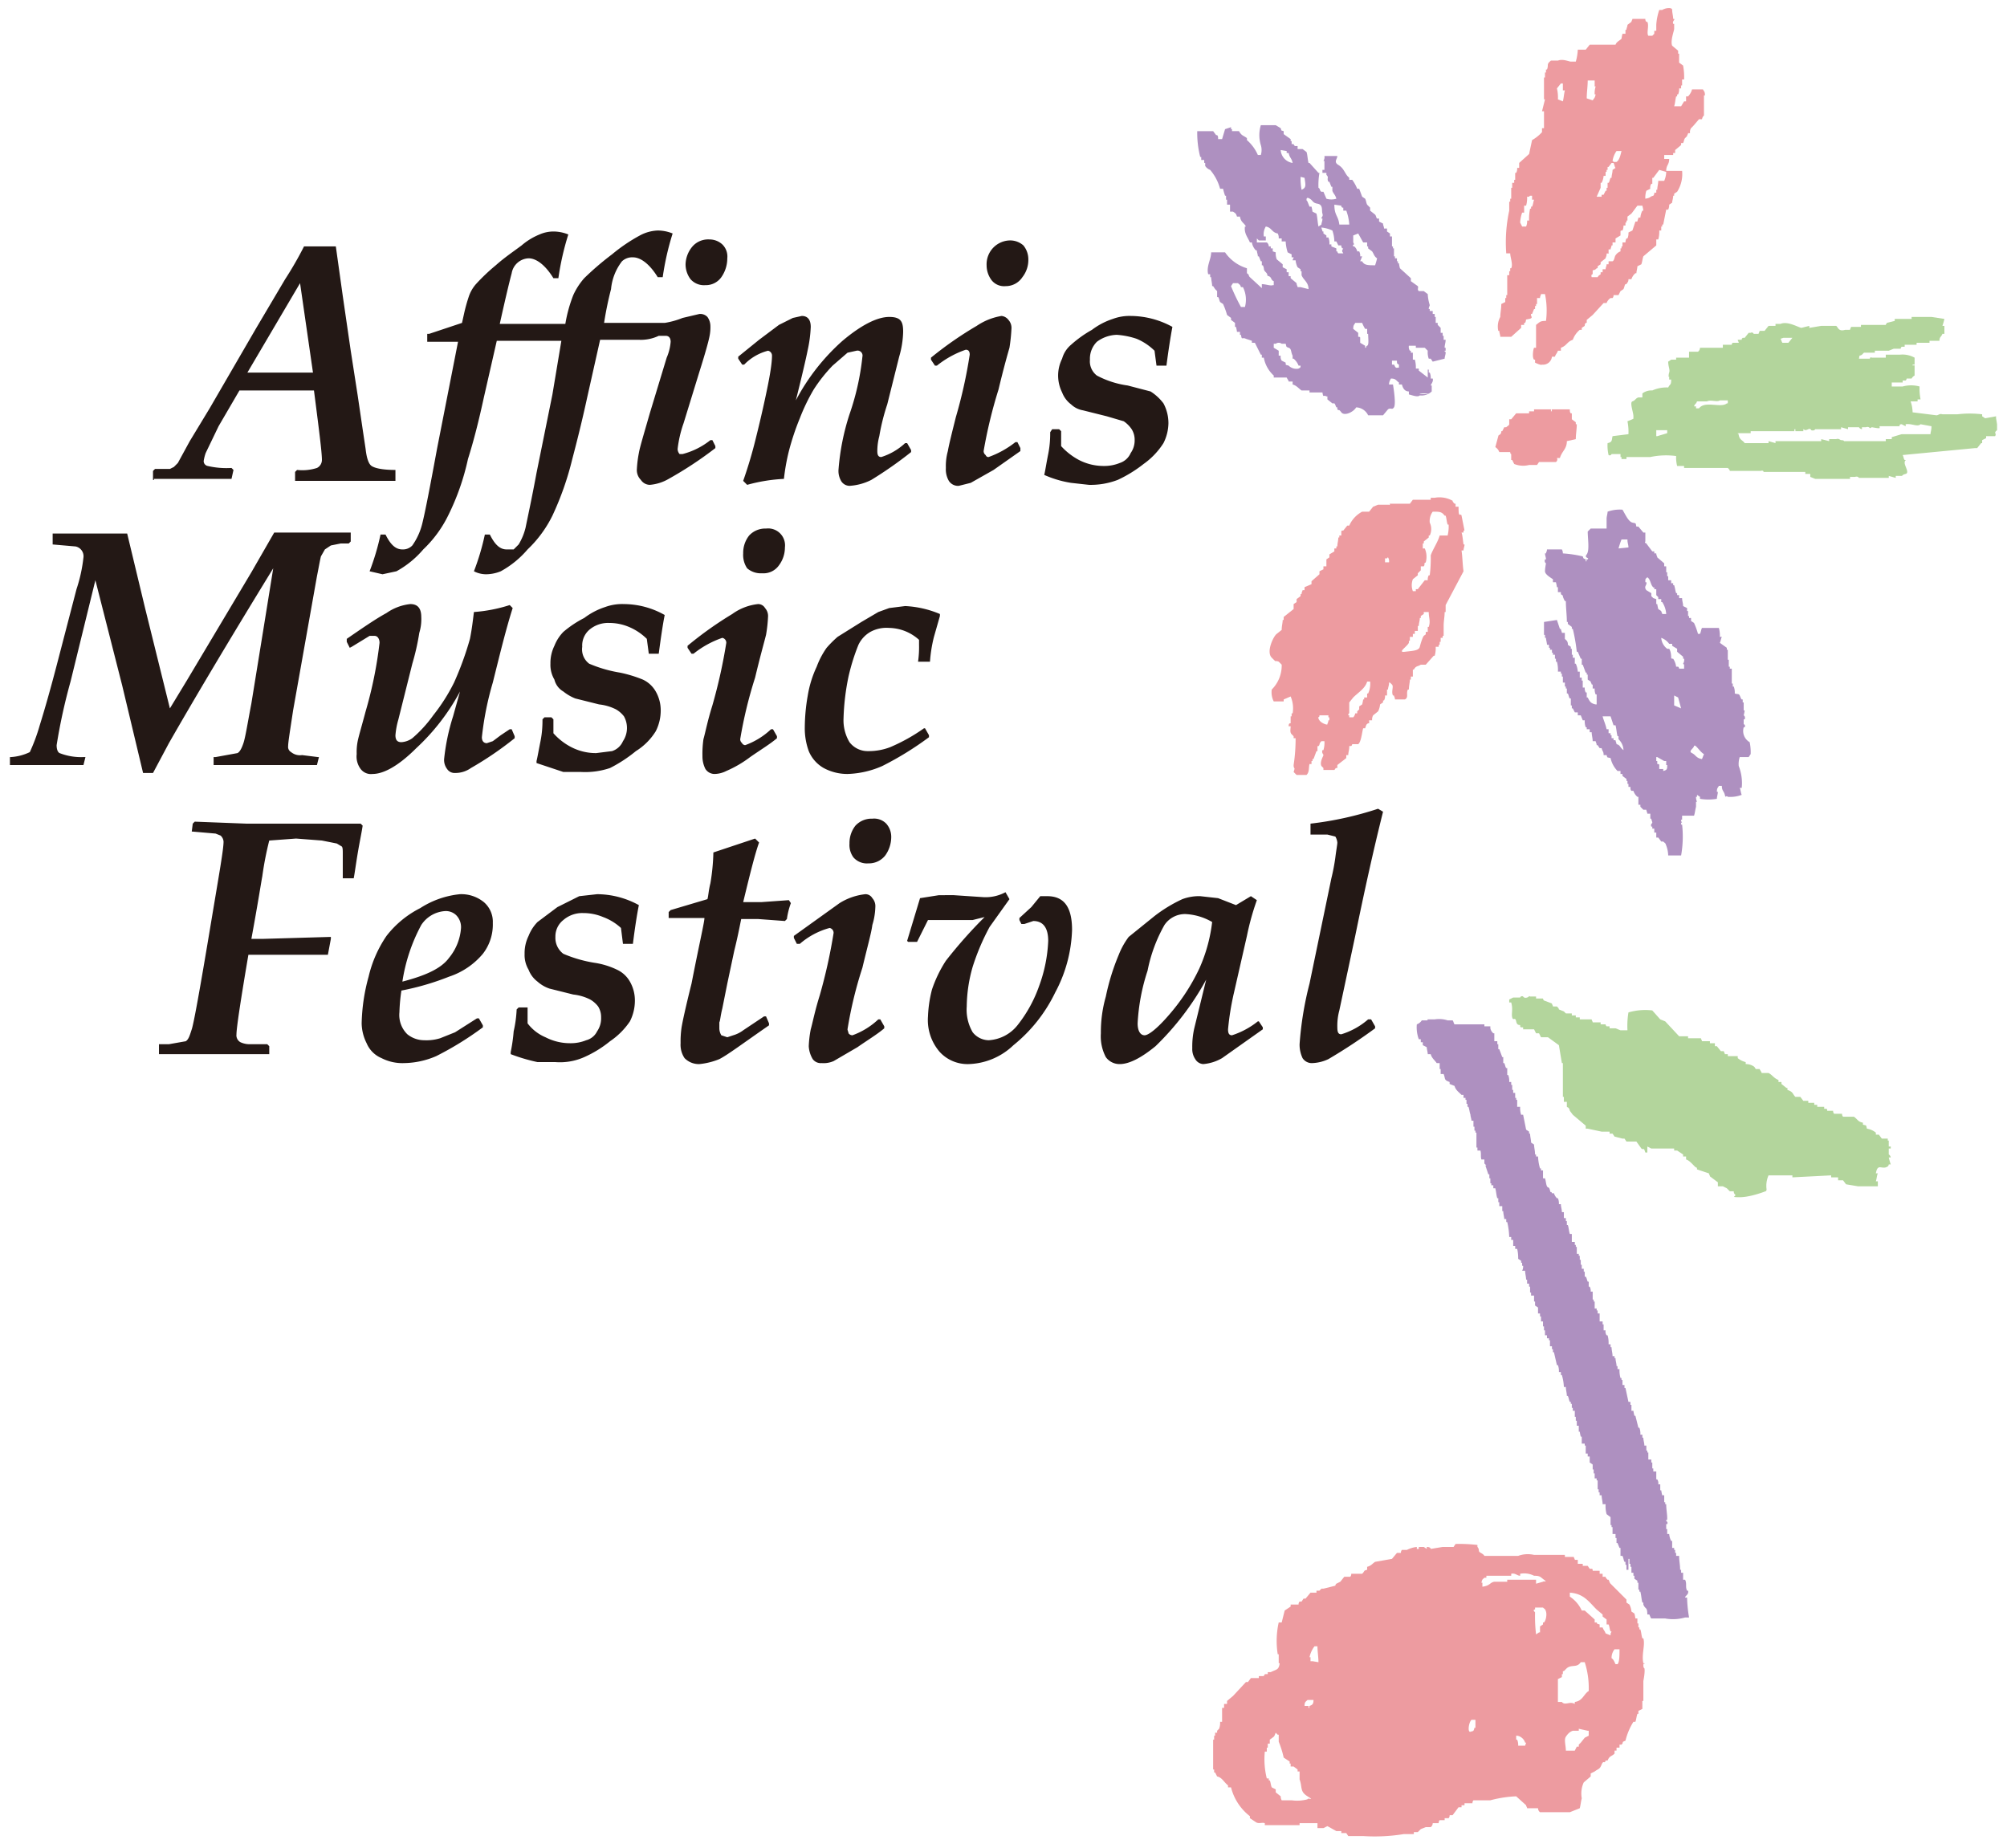 <svg xmlns="http://www.w3.org/2000/svg" width="202" height="186" viewBox="0 0 202 186"><path d="M27.6 53.6h7.7v.9l-.2.2h-.8l-1 .2-.6.4-.4.7c-.1.4-.2 1-.4 2l-2.4 13.5c-.3 2-.5 3.2-.5 3.6a.6.6 0 0 0 .3.6 1.4 1.4 0 0 0 1.1.3l1.6.2h.1l-.2.8H21.5v-.8h.2l2.2-.4c.2-.1.4-.4.6-1s.4-1.9.8-4l1.2-7.4 1-6.2c-4.6 7.5-8.1 13.4-10.5 17.6l-1.6 3h-1L12.3 69 9.6 58.4 7.1 68.6A57.1 57.1 0 0 0 5.7 75c0 .4.1.7.3.8a5.9 5.9 0 0 0 2.4.4h.2l-.2.8H1v-.8h.1a5.1 5.1 0 0 0 1.9-.5A18.3 18.3 0 0 0 4 73c.5-1.6 1.1-3.7 1.8-6.4l1.9-7.3a15.3 15.3 0 0 0 .7-3.2 1 1 0 0 0-.8-1.1l-2.3-.2v-1.1h7.5l1.8 7.5 2.5 10.1 1.7-2.8 6.5-10.9zm7.6 11.6l-.3-.6v-.3c1.6-1.1 2.9-2 4-2.6a5.1 5.1 0 0 1 2.4-.9c.8 0 1.1.5 1.1 1.3a4.7 4.7 0 0 1-.2 1.6 23.6 23.6 0 0 1-.7 3.1l-1.4 5.6a8 8 0 0 0-.3 1.6c0 .5.2.7.6.7a2.1 2.1 0 0 0 1.1-.4 12.7 12.7 0 0 0 2.1-2.3 18.5 18.5 0 0 0 2.1-3.3 31.6 31.6 0 0 0 1.6-4.4c.2-1 .3-1.9.4-2.7a15.3 15.3 0 0 0 3.6-.7l.3.3c-.7 2.2-1.3 4.7-2 7.5a31.1 31.1 0 0 0-1.1 5.5c0 .4.2.6.5.6l.6-.2.8-.6.9-.6h.2l.3.7v.2a33.8 33.8 0 0 1-4.4 3 2.7 2.7 0 0 1-1.6.5.9.9 0 0 1-.8-.4 1.5 1.5 0 0 1-.3-1 21.3 21.3 0 0 1 .9-4.3l.7-2.5a21.8 21.8 0 0 1-4.4 5.7c-1.8 1.8-3.3 2.6-4.4 2.6a1.3 1.3 0 0 1-1.2-.5 2.1 2.1 0 0 1-.4-1.5 5.7 5.7 0 0 1 .1-1.3c.1-.5.4-1.5.8-3a41.5 41.5 0 0 0 1.4-6.9c0-.4-.2-.7-.5-.7h-.5l-1.8 1.1zm19.6 7h.7l.2.2v1.4a6.2 6.2 0 0 0 1.8 1.4 5.4 5.4 0 0 0 2.5.6l1.6-.2a1.8 1.8 0 0 0 1.1-1 2.4 2.4 0 0 0 .1-2.5 2.7 2.7 0 0 0-.8-.7 4.9 4.9 0 0 0-1.7-.5l-2.4-.6a4.7 4.7 0 0 1-1.2-.7 1.9 1.9 0 0 1-.9-1.2 2.9 2.9 0 0 1-.4-1.6 3.9 3.9 0 0 1 .4-1.8 4.2 4.2 0 0 1 .9-1.4 10.8 10.8 0 0 1 2.1-1.4 7.1 7.1 0 0 1 2.1-1.1 5 5 0 0 1 1.9-.3 8.4 8.4 0 0 1 4.1 1.1c-.2 1-.4 2.4-.6 3.9h-1l-.2-1.5a5.7 5.7 0 0 0-1.8-1.2 5.1 5.1 0 0 0-2-.4 2.9 2.9 0 0 0-2 .7 2.1 2.1 0 0 0-.7 1.7 1.8 1.8 0 0 0 .7 1.7 13.3 13.3 0 0 0 3.1.9 13 13 0 0 1 2.3.7 2.9 2.9 0 0 1 1.3 1.2 3.8 3.8 0 0 1 .5 1.9 4.6 4.6 0 0 1-.5 2.1 6.2 6.2 0 0 1-2 2 14.2 14.2 0 0 1-2.6 1.7 7.8 7.8 0 0 1-2.9.4h-1.8l-2.7-.9v-.2c.1-.4.2-1 .4-2s.2-1.8.2-2.2zm14.8-6.4l-.4-.6V65a36.8 36.8 0 0 1 4.5-3.2 5.4 5.4 0 0 1 2.6-1 .8.8 0 0 1 .7.4 1.2 1.2 0 0 1 .3.9 14.1 14.1 0 0 1-.2 1.8c-.2.8-.6 2.2-1.1 4.3a44 44 0 0 0-1.5 6.2.5.5 0 0 0 .2.4c0 .1.2.2.3.2a7.5 7.5 0 0 0 2.6-1.6h.2l.4.7v.2c-.7.6-1.7 1.2-2.7 1.9a11.4 11.4 0 0 1-2.4 1.4 2.7 2.7 0 0 1-1.2.3 1.1 1.1 0 0 1-.9-.5 2.8 2.8 0 0 1-.3-1.3 10.3 10.3 0 0 1 .1-1.7c.2-.7.4-1.8.9-3.4a53 53 0 0 0 1.4-6.3.5.5 0 0 0-.4-.5 9.6 9.6 0 0 0-2.9 1.6zm5.2-10.1a2.8 2.8 0 0 1 .6-1.8 2.2 2.2 0 0 1 1.7-.7 1.7 1.7 0 0 1 1.9 1.9 3 3 0 0 1-.6 1.8 1.9 1.9 0 0 1-1.7.8 2.1 2.1 0 0 1-1.5-.5 2.4 2.4 0 0 1-.4-1.5zm18.3 17.6l.4.7v.2a31.9 31.9 0 0 1-4.7 2.9 9.3 9.3 0 0 1-3.5.8 5 5 0 0 1-2.4-.6 3.5 3.5 0 0 1-1.5-1.7 6.7 6.7 0 0 1-.4-2.4 19.1 19.1 0 0 1 .3-3.2 11 11 0 0 1 .9-2.9 8.2 8.2 0 0 1 1-1.9 11.4 11.4 0 0 1 1.1-1.1l2.4-1.5 1.7-1 1.1-.4 1.6-.2a10.2 10.2 0 0 1 3.5.8v.2l-.6 2.1a14.1 14.1 0 0 0-.4 2.5h-1.2a10.3 10.3 0 0 0 .1-1.7v-.5a4.6 4.6 0 0 0-3-1.2 3.4 3.4 0 0 0-1.9.4 3 3 0 0 0-1.2 1.3 20.8 20.8 0 0 0-1 3.2 23.7 23.7 0 0 0-.5 4.2 4.3 4.3 0 0 0 .6 2.4 2.3 2.3 0 0 0 1.9.9 6 6 0 0 0 2.2-.4 18.2 18.2 0 0 0 3.4-1.9zm-73.7 9.6l.2-.2 5.2.2h11.5l.2.2c-.1.7-.3 1.6-.5 2.8s-.3 2-.4 2.5h-1.1v-2.5c0-.3 0-.6-.1-.7l-.5-.3-1.5-.3-2.6-.2-2.7.2a32.2 32.2 0 0 0-.7 3.6c-.1.5-.4 2.5-1.1 6.3h1.1l6.9-.2v.2l-.3 1.6h-8c-.8 4.7-1.2 7.4-1.2 8a.8.8 0 0 0 .4.8 2.2 2.2 0 0 0 1 .2h1.7l.2.2v.8H16v-1h1l1.7-.3c.3-.2.4-.6.6-1.2s.8-3.9 1.8-9.9 1.4-8.2 1.4-9a.9.9 0 0 0-.3-.6l-.5-.2-2.3-.2h-.1zm28.8 19.6l.4.7v.2a31.9 31.9 0 0 1-4.7 2.9 8.4 8.4 0 0 1-3.2.7 4.6 4.6 0 0 1-2.3-.5 2.8 2.8 0 0 1-1.5-1.5 4.6 4.6 0 0 1-.5-2 19 19 0 0 1 .7-4.7 12.2 12.2 0 0 1 1.8-4.1 10 10 0 0 1 3.4-2.8 9 9 0 0 1 4-1.4 3.6 3.6 0 0 1 2.4.8 2.6 2.6 0 0 1 .9 2.1 4.8 4.8 0 0 1-1 3.1 7.5 7.5 0 0 1-3.4 2.3 26.4 26.4 0 0 1-4.8 1.4 18 18 0 0 0-.2 2.2 2.7 2.7 0 0 0 .8 2.2 2.7 2.7 0 0 0 1.7.6 4.7 4.7 0 0 0 1.6-.2l1.5-.6 2.2-1.4zm-7.7-3.7c2.3-.6 3.9-1.3 4.7-2.4a5.3 5.3 0 0 0 1.2-3 1.7 1.7 0 0 0-.5-1.3 1.5 1.5 0 0 0-1.1-.4 3.1 3.1 0 0 0-2.4 1.4 17.5 17.5 0 0 0-1.9 5.7zm11.7 2.6h.9v1.6a4.4 4.4 0 0 0 1.8 1.4 5.4 5.4 0 0 0 2.5.6 4.1 4.1 0 0 0 1.6-.3 1.7 1.7 0 0 0 1.1-.9 2.3 2.3 0 0 0 .4-1.4 2 2 0 0 0-.3-1.1 2.7 2.7 0 0 0-.8-.7 4.9 4.9 0 0 0-1.7-.5l-2.4-.6a3.5 3.5 0 0 1-1.2-.7 2.7 2.7 0 0 1-.9-1.2 2.9 2.9 0 0 1-.4-1.6 3.9 3.9 0 0 1 .4-1.8 4.2 4.2 0 0 1 .9-1.4l2-1.5 2.2-1.1 1.8-.2a8.8 8.8 0 0 1 4.2 1.1q-.3 1.5-.6 3.9h-1l-.2-1.6a5.4 5.4 0 0 0-1.8-1.1 5.1 5.1 0 0 0-2-.4 2.9 2.9 0 0 0-2 .7 2.1 2.1 0 0 0-.8 1.7 2 2 0 0 0 .8 1.7 13.3 13.3 0 0 0 3.1.9 7.9 7.9 0 0 1 2.3.7 2.9 2.9 0 0 1 1.3 1.2 3.8 3.8 0 0 1 .5 1.9 4.6 4.6 0 0 1-.5 2.1 7.4 7.4 0 0 1-2 2 11.4 11.4 0 0 1-2.6 1.6 6 6 0 0 1-2.9.5h-1.8a17.8 17.8 0 0 1-2.7-.8v-.2a16.9 16.9 0 0 0 .3-2.1 12.2 12.2 0 0 0 .3-2.2zm18.7-9h-3.6v-.6l.2-.2 3.7-1.1c.1-.3.1-.8.3-1.6a21.1 21.1 0 0 0 .3-3.1l3-1 1.2-.4.4.4c-.4 1.1-.9 3.1-1.6 6h1.8l2.8-.2.2.3a7.5 7.5 0 0 0-.4 1.6l-.2.2-2.7-.2h-1.7c-.2 1-.4 2-.7 3.2l-.7 3.3-.5 2.5c-.2.8-.2 1.2-.3 1.4v.6a1.4 1.4 0 0 0 .2.7l.6.2.6-.2a3.1 3.1 0 0 0 1-.5l2.1-1.4h.2l.3.7v.2c-2.6 1.8-4.2 3-5 3.4a7.1 7.1 0 0 1-2 .5 2 2 0 0 1-1.5-.6 2.4 2.4 0 0 1-.4-1.5 9.7 9.7 0 0 1 .1-1.6c.1-.6.4-2 1-4.4.8-4.1 1.3-6.2 1.3-6.6zm9.3 2.6l-.3-.6v-.2l4.6-3.3a6.1 6.1 0 0 1 2.6-.9.8.8 0 0 1 .7.4 1.2 1.2 0 0 1 .3.9 6.7 6.7 0 0 1-.3 1.8c-.1.8-.5 2.2-1 4.3a40.8 40.8 0 0 0-1.5 6.2c0 .1.1.3.1.4a.5.5 0 0 0 .4.2 7.5 7.5 0 0 0 2.6-1.6h.2l.4.7v.2c-.7.6-1.7 1.2-2.7 1.9l-2.4 1.4a2.5 2.5 0 0 1-1.2.2 1 1 0 0 1-.9-.4 2.8 2.8 0 0 1-.4-1.3 11.1 11.1 0 0 1 .2-1.7c.2-.7.4-1.8.9-3.4a53 53 0 0 0 1.4-6.3.5.5 0 0 0-.4-.5 7.6 7.6 0 0 0-3 1.6zm5.3-10.1a2.8 2.8 0 0 1 .6-1.8 2.2 2.2 0 0 1 1.7-.7 1.7 1.7 0 0 1 1.4.5 2 2 0 0 1 .5 1.4 3.2 3.2 0 0 1-.6 1.8 2.1 2.1 0 0 1-1.7.8 1.8 1.8 0 0 1-1.5-.6 2.1 2.1 0 0 1-.4-1.4zm5.8 9.8l1.3-4.3 1.9-.3H96l3 .2a4.2 4.2 0 0 0 2.2-.5l.4.7-2 2.8a22.8 22.8 0 0 0-1.7 4 14.9 14.9 0 0 0-.6 4 4.5 4.5 0 0 0 .6 2.6 2.1 2.1 0 0 0 1.6.8 4 4 0 0 0 2.9-1.5 13.6 13.6 0 0 0 2.2-4 14.8 14.8 0 0 0 .9-4.5c0-1.3-.5-2-1.5-2l-.9.3h-.3l-.2-.4v-.2l1.2-1.1.9-1.1h.7c1.7 0 2.5 1.1 2.5 3.4a14.2 14.2 0 0 1-1.7 6.3 15.4 15.4 0 0 1-4.2 5.3 6.8 6.8 0 0 1-4.5 1.9 3.8 3.8 0 0 1-2.9-1.2 4.9 4.9 0 0 1-1.2-3.6 12.6 12.6 0 0 1 .4-2.7 12.8 12.8 0 0 1 1.4-2.9 47.2 47.2 0 0 1 3.9-4.4l-1.2.3h-4.5l-1.1 2.2h-.9zm35.4 8.1l.4.6v.2l-4.1 2.9a4.5 4.5 0 0 1-1.9.6 1 1 0 0 1-.8-.5 1.8 1.8 0 0 1-.3-1.1 8.3 8.3 0 0 1 .2-2l1.2-4.9a27.9 27.9 0 0 1-5.1 6.7q-2.2 1.8-3.6 1.8a1.7 1.7 0 0 1-1.4-.7 4.5 4.5 0 0 1-.5-2.4 13 13 0 0 1 .5-3.7 22.5 22.5 0 0 1 1.3-4.2 7.7 7.7 0 0 1 1-1.8l2.6-2.1a14.5 14.5 0 0 1 2.8-1.7 4.8 4.8 0 0 1 1.8-.3l1.8.2 1.8.7 1.5-.9.6.4a26.1 26.1 0 0 0-1 3.6l-1.3 5.7a27.4 27.4 0 0 0-.6 3.7c0 .4.1.6.4.6a8.2 8.2 0 0 0 2.6-1.4zm-4.7-10a5.9 5.9 0 0 0-2.7-.8 2.5 2.5 0 0 0-2.1 1.1 15.3 15.3 0 0 0-1.7 4.6 20.2 20.2 0 0 0-1 5.3c0 .8.3 1.2.7 1.2s1.3-.7 2.5-2.1a20.2 20.2 0 0 0 3-4.6 15.9 15.9 0 0 0 1.3-4.7zm16 9.8l.4.7v.2a54.1 54.1 0 0 1-4.7 3.1 4.1 4.1 0 0 1-1.6.4 1.1 1.1 0 0 1-1-.5 3.2 3.2 0 0 1-.3-1.4 33.8 33.8 0 0 1 1-6.1l2.2-10.6a20 20 0 0 0 .4-2.1c.1-.8.2-1.3.2-1.5a1.4 1.4 0 0 0-.2-.6l-.8-.2h-1.7v-1.1a34 34 0 0 0 6.8-1.5l.5.3c-1 4-1.9 8.1-2.8 12.5l-1.6 7.5a5.9 5.9 0 0 0-.2 1.7c0 .5.1.7.4.7a7.4 7.4 0 0 0 2.7-1.5zM15.5 48.3h-.1v-.9l.2-.2h1.5l.4-.2.4-.4 1.2-2.2 2-3.3 4.7-8.1 2.9-4.9a35.3 35.3 0 0 0 1.9-3.3h3.2l.7 5 .8 5.5.7 4.5.5 3.4.3 2c.1.9.3 1.5.6 1.7s1 .4 2.4.4v1.1H29.7v-.9l.2-.2a4.8 4.8 0 0 0 2-.2.9.9 0 0 0 .5-.8c0-.8-.3-3.1-.8-7h-7.5L22 42.9l-1.3 2.7a4.5 4.5 0 0 0-.2.8.5.5 0 0 0 .4.5 8.4 8.4 0 0 0 2.4.2l.2.2-.2.9h-7.8zm9.4-10.8h6.6l-1.3-9zm31.6-3.2H50L48.7 40c-.5 2.3-1 4.3-1.6 6.2a24.4 24.4 0 0 1-2 5.7 12 12 0 0 1-2.5 3.4 9.6 9.6 0 0 1-2.7 2.2l-1.4.3-1.3-.3a24.5 24.5 0 0 0 1.1-3.7h.5c.5 1 1 1.5 1.7 1.5a1.3 1.3 0 0 0 1-.4 6.5 6.5 0 0 0 1-2.2c.3-1.2.8-3.8 1.5-7.6l2.1-10.7H43v-.8h.2l1.5-.5 1.8-.6.2-.9a17.1 17.1 0 0 1 .5-1.8 3.7 3.7 0 0 1 .7-1.2 19.5 19.5 0 0 1 2-1.9c.9-.8 1.8-1.4 2.6-2a6.5 6.5 0 0 1 1.8-1.1 3.5 3.5 0 0 1 1.4-.3 4 4 0 0 1 1.5.3 27.3 27.3 0 0 0-1 4.4h-.5c-.8-1.3-1.7-2-2.5-2a1.8 1.8 0 0 0-1.7 1.5q-.4 1.5-1.2 5.1h6.6a14.3 14.3 0 0 1 .8-2.9 6.9 6.9 0 0 1 1.1-1.7 29.1 29.1 0 0 1 2.8-2.4 16.9 16.9 0 0 1 2.8-1.9 4.1 4.1 0 0 1 1.8-.5 4 4 0 0 1 1.5.3 27.3 27.3 0 0 0-1 4.4h-.5c-.8-1.3-1.7-2-2.5-2a1.5 1.5 0 0 0-1.1.4 5.4 5.4 0 0 0-1.1 2.8 34.3 34.3 0 0 0-.7 3.4h6.1a8.3 8.3 0 0 0 1.8-.5l1.7-.4a1 1 0 0 1 .8.3 1.6 1.6 0 0 1 .3.9 4.5 4.5 0 0 1-.1 1.1c-.1.5-.4 1.6-1 3.5l-1.6 5.2a11.8 11.8 0 0 0-.6 2.6.8.8 0 0 0 .2.5h.3a7.5 7.5 0 0 0 2.8-1.4h.2l.3.6v.2a38 38 0 0 1-4.7 3.1 4.5 4.5 0 0 1-1.9.6 1.1 1.1 0 0 1-.9-.5 1.4 1.4 0 0 1-.4-1.1 11.5 11.5 0 0 1 .2-1.6c.1-.6.5-1.9 1.1-4l1.7-5.6a5 5 0 0 0 .4-1.6c0-.4-.2-.6-.5-.6h-.7a4.2 4.2 0 0 1-2 .4h-3.9L59.1 40c-.5 2.3-1 4.3-1.5 6.2a30.1 30.1 0 0 1-2 5.7 12 12 0 0 1-2.5 3.4 9.6 9.6 0 0 1-2.7 2.2 4 4 0 0 1-1.5.3 2.7 2.7 0 0 1-1.2-.3 24.5 24.5 0 0 0 1.1-3.7h.5c.5 1 1 1.5 1.7 1.5h.7l.5-.5a6 6 0 0 0 .7-1.7c.2-1 .6-2.8 1.1-5.5l1.6-7.9zM69 26.6a2.9 2.9 0 0 1 .7-1.8 2.1 2.1 0 0 1 1.7-.7 1.9 1.9 0 0 1 1.3.5 1.7 1.7 0 0 1 .5 1.4 3.3 3.3 0 0 1-.6 1.9 1.9 1.9 0 0 1-1.6.8 1.8 1.8 0 0 1-1.5-.6 2.5 2.5 0 0 1-.5-1.5zm6.2 22.2l-.4-.4a45.5 45.5 0 0 0 1.3-4.4c.5-2 .9-3.8 1.2-5.3s.4-2.4.4-2.9a.5.5 0 0 0-.4-.5 5.1 5.1 0 0 0-2.4 1.4h-.2l-.4-.6v-.2l2.1-1.7 2-1.5 1.4-.7.9-.2c.6 0 .9.4.9 1.1a13.1 13.1 0 0 1-.3 2.3q-.3 1.5-1.2 5.1a21.2 21.2 0 0 1 4.7-6c1.9-1.6 3.5-2.4 4.7-2.4s1.4.5 1.4 1.5a9.6 9.6 0 0 1-.4 2.5l-1.2 4.8a21.1 21.1 0 0 0-.8 3.2 5.8 5.8 0 0 0-.2 1.5c0 .4.1.6.4.6a6.3 6.3 0 0 0 2.4-1.4h.2l.4.7v.2a40 40 0 0 1-4 2.8 5.6 5.6 0 0 1-2.2.6 1 1 0 0 1-.9-.6 2 2 0 0 1-.2-1.1 23.7 23.7 0 0 1 1.1-5.5 25.9 25.9 0 0 0 1.3-5.8.5.5 0 0 0-.6-.6l-.9.2-1.5 1.3a15.5 15.5 0 0 0-1.9 2.4 19.5 19.5 0 0 0-1.4 2.9 25.5 25.5 0 0 0-1.1 3.3 21.1 21.1 0 0 0-.5 2.8 16.8 16.8 0 0 0-3.7.6zm18.9-12l-.4-.6V36a36.3 36.3 0 0 1 4.6-3.2 6.3 6.3 0 0 1 2.5-1 1 1 0 0 1 .7.4 1.2 1.2 0 0 1 .3.9 17.6 17.6 0 0 1-.2 1.9c-.2.7-.6 2.1-1.1 4.2a47.7 47.7 0 0 0-1.5 6.2.5.5 0 0 0 .2.4c.1.2.2.2.3.2a9.5 9.5 0 0 0 2.7-1.5h.2l.3.6v.3l-2.7 1.9-2.3 1.3-1.2.3a1.1 1.1 0 0 1-1-.5 2.3 2.3 0 0 1-.3-1.3 5.6 5.6 0 0 1 .2-1.7c.1-.6.4-1.8.8-3.4a48.8 48.8 0 0 0 1.4-6.3c0-.3-.1-.5-.4-.5a9.6 9.6 0 0 0-2.9 1.6zm5.2-10.1a2.4 2.4 0 0 1 .7-1.8 2.4 2.4 0 0 1 1.6-.7 2 2 0 0 1 1.4.5 2.2 2.2 0 0 1 .5 1.4 2.8 2.8 0 0 1-.6 1.8 2 2 0 0 1-1.7.9 1.6 1.6 0 0 1-1.4-.6 2.5 2.5 0 0 1-.5-1.5zm6.6 16.5h.7l.2.2v1.5a6.6 6.6 0 0 0 1.8 1.4 5.4 5.4 0 0 0 2.5.6 4.1 4.1 0 0 0 1.6-.3 1.8 1.8 0 0 0 1.1-1 2.2 2.2 0 0 0 .4-1.3 2 2 0 0 0-.3-1.1 3 3 0 0 0-.8-.8l-1.7-.5-2.4-.6a2.3 2.3 0 0 1-1.2-.6 2.7 2.7 0 0 1-.9-1.2 3.8 3.8 0 0 1 0-3.4 2.8 2.8 0 0 1 .9-1.4 11.6 11.6 0 0 1 2.1-1.5 7.1 7.1 0 0 1 2.1-1.1 4.8 4.8 0 0 1 1.8-.3 8.8 8.8 0 0 1 4.2 1.1q-.3 1.6-.6 3.9h-1l-.2-1.5a5.7 5.7 0 0 0-1.8-1.2 7.9 7.9 0 0 0-2-.4 3.5 3.5 0 0 0-2 .7 2.4 2.4 0 0 0-.7 1.8 1.8 1.8 0 0 0 .7 1.6 9.3 9.3 0 0 0 3.1 1l2.3.6a4.9 4.9 0 0 1 1.3 1.2 4.2 4.2 0 0 1 .5 2 4.6 4.6 0 0 1-.5 2 7.5 7.5 0 0 1-2 2.1 13.1 13.1 0 0 1-2.6 1.6 7.6 7.6 0 0 1-2.9.5l-1.8-.2a10.7 10.7 0 0 1-2.7-.8c.1-.4.2-1.1.4-2.1s.2-1.8.2-2.2z" fill="#231815"/><path d="M171.5 9.6h.1c0-.4-.1-.4-.2-.6h-1.1a1.6 1.6 0 0 1-.4.7h-.2v.5h-.2l-.3.5h-.7c.1-.3.1-.6.2-1h.1v-.2h.1a1.3 1.3 0 0 0 .1-.6h.2v-.3h.1V8h.2a6.1 6.1 0 0 0-.1-1.4l-.4-.3v-.9h-.1v-.3l-.6-.5c-.2-.5.2-1.5.2-1.7v-.5h-.1c-.1-.3.2-.4.1-.5h-.1c0-.3-.1-.6-.1-.9s-.7-.2-1 0h-.3a5.7 5.7 0 0 0-.3 1.5v.6h-.2v.3l-.2.2h-.4c-.2-.3.1-1-.1-1.4h-.1a.4.4 0 0 1-.1-.3h-1.3c0 .1-.1.2-.1.3l-.4.3c0 .2-.1.3-.1.5h-.1v.4h-.3a4.3 4.3 0 0 0-.1.5c-.2.2-.5.3-.6.6H160l-.4.5h-.8a5 5 0 0 1-.2 1.2h-.5c-.2 0-.8-.3-1.3-.1h-.7c-.5.4-.2.4-.4.9h-.1v.3h-.1v.5h-.1V10h.1l-.3 1.2h.2v1.7h-.2v.4a3.9 3.9 0 0 1-1 .8l-.3 1.4-1 .9v.5h-.2a.9.9 0 0 1-.1.5h-.1v.7h-.1v.3h-.2v.5h-.1V20h-.1v.3h-.1v.9a15.1 15.1 0 0 0-.3 4.3h.4c0 .4.3 1.1.1 1.5h-.1v.3h-.1v.4h-.2v2h-.1v.3h-.1v.4l-.4.2c0 .5-.1.9-.1 1.3a2 2 0 0 0-.2 1.4h.1c0 .2.1.4.1.6h1.1l1-.9v-.3h.3v-.2h.1c.2-.4-.1-.3.4-.4s.1-.3.2-.5h.1l.2-.5h.1v-.3h.1v-.2h.1V30h.3c0-.2.1-.3.1-.4h.4a8.1 8.1 0 0 1 .1 2.7c-.6 0-.6.1-1 .4V35h-.2c-.1.2-.2 1 0 1.2h.1v.3s.6.3.7.2a.9.9 0 0 0 1-.8h.3c.1-.3.2-.3.3-.6h.3V35c.6-.2.6-.6 1.2-.8a2.3 2.3 0 0 1 .7-1h.2V33l.3-.2a.4.4 0 0 1 .1-.3h.1v-.3l.6-.5 1.1-1.2h.3a1 1 0 0 1 .4-.5h.2a.4.4 0 0 0 .1-.3h.5l.2-.4.3-.2c.1-.2.1-.4.2-.5h.1c.1-.2.2-.2.2-.5h.3a1.3 1.3 0 0 1 .4-.6h.1c0-.2.1-.5.1-.7l.4-.2c.1-.3.1-.5.2-.8l1.3-1.1v-.6h.2a2.8 2.8 0 0 0 .1-.9h.2v-.4h.1v-.2h.1l.3-1.5h.2a1.1 1.1 0 0 0 .1-.5l.3-.2c0-.2.1-.4.1-.7h.1v-.2l.3-.2a3.3 3.3 0 0 0 .5-2.1h-1.6c0-.6.3-.6.3-1.2h-.5v-.4h.9v-.2h.2v-.3l.6-.5v-.2h.2c.1-.2.1-.4.2-.5l.2-.2c0-.1.1-.2.1-.3h.2a.7.7 0 0 1 .1-.5l.2-.2.6-.7h.3c.1-.4.2-.3.2-.4v-2zm-17.3 11.2h-.1v.2h-.1a4.9 4.9 0 0 0-.1 1.2h-.2a1.3 1.3 0 0 1-.1.6h-.4l-.2-.4a3.6 3.6 0 0 1 .2-1h.2v-.7h.2a2.8 2.8 0 0 0 .1-.9h.2c.1-.1 0-.1.2-.1h.1v.4h.2c-.1.3-.1.5-.2.7zm3.1-10.6l-.5-.2a3.7 3.7 0 0 0-.1-1.1l.4-.5h.2v.7h.2c-.1.4-.1.7-.2 1.1zm5.4 5h.5c-.1.4-.2.9-.5 1.1h-.3c-.1-.1.1 0-.1-.1a2.3 2.3 0 0 1 .4-1zm-1.6 3.7v-.5h.1a1.9 1.9 0 0 0 .2-.7h.2v-.4h.1v-.2h.1v-.3h.1l.3-.4h.2c.1.2.1.4.2.5l-.3.2c0 .3-.1.5-.1.8h-.1c-.1.2-.1.4-.2.5h-.1v.5h-.1v.3h-.1l-.2.4h-.2v.2h-.5zm-1.3-10.8h.7v.6h.1a2.2 2.2 0 0 0-.1.8h.1c-.1.4-.1.3-.3.6l-.6-.2c0-.6.1-1.2.1-1.8zm5.5 13.1a1.9 1.9 0 0 0-.2.7h-.2c0 .1-.1.3-.1.4h-.2l-.3.9-.4.2a1.3 1.3 0 0 1-.1.6h-.1a.8.8 0 0 0-.1.4h-.3v.4h-.1v.2h-.1v.3a1 1 0 0 0-.5.4c-.1.1-.1.5-.3.6h-.4v.3h-.2c0 .2-.1.3-.1.5h-.3v.3h-.2v.2c-.1.1-.2.1-.3.3h-.6c-.1-.3.1-.3.1-.3v-.4a.5.5 0 0 0 .4-.2h.1v-.2l.3-.2v-.2l.5-.4c0-.1.1-.2.1-.4s.2 0 .2-.1v-.4h.2c0-.1.1-.3.1-.4h.1v-.3h.3V24l.5-.3v-.4c0-.1.1-.1.2-.1a1.1 1.1 0 0 0 .1-.5h.2v-.3h.1v-.2h.1v-.4l.4-.3.6-.8h.5a4.3 4.3 0 0 1 .1.5zm2.4-3.9a2.4 2.4 0 0 1-.2.9h-.6c0 .3-.1.6-.1.9h-.1v.3h-.2a.4.4 0 0 1-.1.3c-.4.1-.2.2-.8.3a2.2 2.2 0 0 1 .1-.8l.4-.2a.7.7 0 0 1 .1-.5h.1v-.6h.1l.6-.8zm-11.1 29.2h-1.7l-.2.3h-.8a2.4 2.4 0 0 1-1.5-.1l-.2-.4h-.1v-.6s-.1 0-.1-.2h-1.1a1 1 0 0 0-.4-.5l.3-1.1c0-.1.1-.1.2-.2s.1-.2.1-.3h.1l.2-.4h.2c.1-.1.3-.2.3-.3v-.5h.2l.5-.6h1.3v-.2h.5v-.2h1.7v.2c.2 0 0-.1.1-.2h1.8c0 .2 0 .3.1.4h.1v.6l.4.3v.2h.1c0 .5-.1 1-.1 1.5l-.9.2c0 .8-.5 1-.7 1.7h-.3a.3.3 0 0 1-.1.4zm-9.5 7.1h.2v-.2h.1l-.3-1.5c0-.1-.1-.1-.2-.1s-.1-.5-.1-.8h-.3v-.3h-.1c-.1-.1-.2-.2-.2-.3a2.7 2.7 0 0 0-1.8-.3h-.4v.2h-1.8l-.3.4h-2c-.1 0 .1.2-.1.1h-1.1l-.5.2-.4.5h-.7a2.9 2.9 0 0 0-1.3 1.4h-.2l-.4.5c-.1 0-.2 0-.2.1v.4h-.2v.2h-.1c0 .3-.1.6-.1.9h-.1v.2h-.2v.3l-.5.3v.3l-.3.2v.7h-.3v.3l-.4.2v.3l-.8.7v.3l-.7.3v.3h-.2c0 .1-.1.2-.1.4h-.1v.2l-.4.3v.3l-.3.2v.5l-1 .8v.3h-.1c0 .3-.1.6-.1 1l-.5.4c-.3.2-1.1 1.8-.5 2.4s.2.2.7.4l.3.3a3.4 3.4 0 0 1-1 2.5 2 2 0 0 0 .2 1.2h1v-.2l.7-.3a3 3 0 0 1 .2 1.7h-.1v.3h-.1v.7c-.1 0-.2 0-.2.3h.2c0 .3-.1.6.1.8l.2.2v.2h.2a17.6 17.6 0 0 1-.2 2.7c0 .5.2.1 0 .7l.3.3h1c.3-.3.2-.7.3-1.1h.2v-.3h.1v-.2h.1l.3-.8h.1v-.5h.1c.2-.2 0-.2.3-.5h.3a2.5 2.5 0 0 1-.1.9h-.1c-.1.3.1.4.1.5s-.4.7-.2 1.1l.2.2v.2h1.1c.1-.1.1-.2.2-.2h.1V77l.9-.7V76h.2c0-.3.1-.5.1-.8s.2.1.3-.3h.6c.3-.2.4-1.3.5-1.6h.2c.1-.3.1-.4.3-.5h.1v-.3h.3a.9.9 0 0 1 .1-.5l.5-.4a1.9 1.9 0 0 0 .2-.7l.3-.2v-.2h.1a.9.9 0 0 0 .1-.5h.2v-.6h.1c0-.2.1-.4.1-.6s.1-.1.3.1-.1.7.1 1.1h.1c0 .1.1.2.1.4h1c.4-.2.1-.6.3-1h.1c0-.4.1-.7.1-1h.1v-.3h.2v-.7h.1c.2-.4.4-.3.7-.5h.5l.8-.9h.1a2.8 2.8 0 0 0 .1-.9h.3v-.2h.1v-.3h.1v-.4h.2V64h.1v-1c0-.5.1-.9.1-1.4h.1v-.7l1.8-3.4c-.1-.7-.1-1.4-.2-2.1h.2c0-.2.1-.4.1-.6h-.1c-.1-.7-.1-.9-.2-1.2zm-13.3 18.9h-.1c0 .2-.1.3-.1.4s-.6-.1-.8-.4 0 0-.1-.2.1 0 .1-.3h.9v.2h.1zm3.9-2.7h-.1v.4h-.3v.2h-.1a4.3 4.3 0 0 1-.1.5l-.3.2v.3l-.2.2v.2h-.2a.8.8 0 0 1-.2.4h-.4V72h-.1c0-.2.1-.2.1-.2v-1.1l.4-.5c.5-.5 1.2-.9 1.4-1.6h.3a2.3 2.3 0 0 1-.2 1.2zm1.7-13.2v-.4h.2c.1-.1-.1 0 .1-.1a.7.7 0 0 1 .1.5zm4.4 6.5h-.1v.5h-.2v.2c0 .1-.1.1-.2.2s-.3.7-.4 1.1-.7.4-1.5.5.2-.5.4-.9v-.2h.1v-.4h.3v-.3h.2v-.3h.3V63h.1c0-.3.1-.5.1-.8h.1V62l.3-.2v-.2h.5c0 .6.2.9 0 1.5zm1.9-9.2h-.8c-.2.7-.7 1.4-.9 2a13.4 13.4 0 0 1-.1 2h-.1a.9.9 0 0 0-.1.5h-.3l-.7.9h-.2v.2h-.3a1.7 1.7 0 0 1 0-1.2l.5-.4v-.2l.3-.3V57H143.3c.2-.3-.1-.2.2-.4a2.1 2.1 0 0 0-.1-1.4h-.2v-.5h.1v-.2l.5-.4v-.2h.1a1.5 1.5 0 0 0 0-1.3 1.6 1.6 0 0 1 .3-1.1c.7 0 .9 0 1.2.4h.1c.1.3.1.6.2.9h.1a3.7 3.7 0 0 1-.1 1.1zm19.8 114s-.1 0-.1-.3.2 0 .1-.2h-.1c-.2-.9.2-1.8 0-2.5h-.1c-.1-.3-.1-.6-.2-.9h-.1v-.2h-.1v-.4h-.1v-.5h-.2a4.3 4.3 0 0 0-.1-.5l-.3-.2a1.9 1.9 0 0 0-.2-.7l-.3-.2v-.3l-1.6-1.6c-.1-.1-.1-.2-.2-.4h-.1c-.1-.1-.2-.2-.2-.3h-.3v-.3h-.3v-.3h-.7c0-.1 0-.2-.1-.2h-.2l-.2-.3h-.5v-.2h-.5v-.4h-.3c0-.1-.1-.2-.1-.3h-.9v-.2h-3.1a2.8 2.8 0 0 0-1.6.1h-3.4c-.1-.2-.4-.3-.5-.4s0-.3-.2-.5v-.2a15.5 15.5 0 0 0-2.2-.1l-.2.3h-1.1l-1.2.2s0-.2-.4-.2v.2l-.3-.2h-.5v.2h-.2v-.2a2.9 2.9 0 0 0-1 .3h-.5a.4.4 0 0 0-.1.3h-.4l-.5.6-1.7.3c-.3.2-.4.4-.8.5v.3c-.4.1-.2.1-.5.4H136a.4.4 0 0 1-.1.3h-.6l-.4.5-.4.2a.3.3 0 0 0-.1.2l-1.2.3h-.2l-.2.2h-.3v.2h-.6l-.5.6h-.2l-.2.3h-.2a.4.4 0 0 0-.1.3h-.8v.2l-.6.4-.3 1.2h-.3a8.5 8.5 0 0 0-.1 3.2h.1v.9h.1c-.1.7-.3.6-.9.9h-.3v.2h-.3c0 .1-.1.1-.1.2h-.5v.2h-.8l-.3.4h-.2l-1.3 1.4-.6.5v.3h-.3v.4h-.2v1.4h-.2a1.7 1.7 0 0 1-.1.7l-.2.2v.2h-.2v.3h-.1v.4h-.1v3h.1v.3h.1l.2.4c.5.1.7.6 1.1.9v.2h.3a5.3 5.3 0 0 0 1.9 2.9v.2l.6.4c.3.2.6 0 .9.1v.2h3.5v-.2h1.8v.5h.6l.4-.2.9.5h.5v.2h.5l.2.3h1.5a18.2 18.2 0 0 0 4.1-.2h1v-.2h.4l.3-.3.5-.2h.5a.5.5 0 0 0 .2-.4h.6a.4.4 0 0 1 .1-.3h.5v-.2h.4a.4.4 0 0 0 .1-.3h.3l.6-.8h.3v-.2h.3v-.2h.8a.4.4 0 0 1 .1-.3h1.7a11.8 11.8 0 0 1 2.6-.4l1 .9c0 .1.1.2.1.3h1.1a.5.5 0 0 0 .2.4h3l1-.4c.1-.4.1-.6.2-1a2.7 2.7 0 0 1 .2-1.6l.7-.6v-.3l.4-.2c.4-.3.5-.2.7-.7s.3 0 .4-.4h.2c.2-.5.4-.4.7-.7v-.3h.2v-.3h.3v-.3h.2c.3-.3-.1-.2.4-.4a6.4 6.4 0 0 1 .8-1.9h.2c.1-.3.1-.5.2-.8h.1v-.3l.4-.2v-.8h.1v-2s.2-1 .1-1.3zm-33.9 13.2a4 4 0 0 1-1.6.1h-1a.8.8 0 0 1-.1-.4l-.5-.4v-.3l-.4-.2c-.1-.2-.1-.5-.2-.7h-.1v-.2h-.2a8 8 0 0 1-.2-2.7h.2v-.4h.1v-.4h.2v-.4l.4-.3c.1-.1.1-.2.2-.4l.2.2h.1v.7a9.8 9.8 0 0 1 .5 1.6l.6.4v.2h.1v.3h.3l.4.3v.2h.2v.8c.3.8 0 1.2.8 1.7s0 .1 0 .3zm.2-9.4c-.1.1.1.2-.1.2v-.2h-.4c0-.4.1-.4.3-.6h.6c0 .4-.1.5-.4.6zm.3-4.5h-.2v-.4h-.1a2.8 2.8 0 0 1 .5-1.1h.3c0 .5.1 1.1.1 1.6zm16.4 6.7h-.1c-.1.4-.1.3-.4.4s-.2-.9.1-1.2h.4zm5 1.8h-.7a1.3 1.3 0 0 0-.1-.6h-.1v-.4h.1a1 1 0 0 1 .8.7h.1zm-1.8-16.7v.2h-1.3c-.5.1-.4.4-1.2.5v-.4h-.1c.1-.4.1-.3.3-.5h.2v-.2h2.5v-.2c.4-.1.6.2.9.2v-.2a2.2 2.2 0 0 1 1.4.2c.6 0 .6.1 1 .4s0 .1-.1.2l-.7.2v-.4zm3.7 4.3h-.1v.2l-.3.2v.6h-.1l-.3.2a15.5 15.5 0 0 1-.1-2.2c0-.1-.2-.1-.1-.3h.1v-.2h.8c.2.2.2.1.3.4s0 .9-.2 1.1zm4.5 11.4l-.4.2-.4.5-.2.2v.2h-.2l-.2.4h-.9c0-.5-.2-1.1 0-1.4s.4-.5.7-.6h.6v-.2l.9.2h.1zm-1.4-3.4v.2c-.5-.3-1 .2-1.3-.2h-.4V169l.4-.2v-.3h.1v-.3h.1l.3-.3c.5-.4 1 0 1.4-.6h.4a8.5 8.5 0 0 1 .4 2.9c-.5.3-.6 1-1.4 1.1zm3.6-6.9v.2l-.5-.2c-.1-.3-.2-.3-.3-.6h-.3v-.3c-.3-.1-.2 0-.3-.2h-.2v-.3l-1-.9h-.3a3.3 3.3 0 0 0-1.2-1.4v-.4c1.4.1 1.9.9 2.7 1.7l.6.5v.2l.4.3v.5h.2c.1.2.1.5.2.7h.1c-.1.2 0 .1-.1.2zm.7 3.1h-.2c-.1-.2-.2-.5-.4-.6a1.4 1.4 0 0 1 .3-.9h.5c0 .6 0 1.3-.2 1.5z" fill="#ed9ba0"/><path d="M200.9 42.1v-.2l-1.1.2-.3-.2v-.2a10.4 10.4 0 0 0-2.5 0h-1.5c-.3-.1-.4.1-.6.1l-2.4-.3a3.6 3.6 0 0 0-.2-1.1h.7v-.2h.3a5.7 5.7 0 0 1-.1-1.3 3.2 3.2 0 0 0-1.7 0h-1.1v-.4h1.1v-.2h.3a.3.3 0 0 0 .1-.2h.5a.7.7 0 0 1 .3-.3v-1c-.1-.1-.2.1-.2-.1h.2V36a2.5 2.5 0 0 0-1.5-.3h-1.4v.3h-1.4c-.2-.1-.2.1-.2.1h-1.1c.1-.5 0-.2.3-.4l.2-.2h1.1v-.2h1.4l.5-.2h.7a.3.3 0 0 1 .1-.2h.3v-.2h1.2v-.2h1.3v-.2h1c0-.4.2-.4.3-.7h.2v-.8h-.2a6.4 6.4 0 0 0 .2-.7l-1.3-.2h-2v.2h-1.7v.2l-.8.2c0 .1-.1.1-.1.2h-2.5v.2h-1c0 .1-.1.2-.1.3h-.5c-.7.2-.7-.3-.9-.4h-1.5l-1.2.2v-.2l-.8.2c-.4-.1-1.4-.7-2.1-.4h-.5v.2h-.7l-.4.5h-.5c0 .1-.1.2-.1.3h-.5a.2.2 0 0 0-.3-.1h-.2l-.4.5h-.2c-.1.1-.1.1-.1.2h-.4c0 .1.1.2.1.3h-.6c-.1.1-.1.1-.1.2h-.9v.3h-2.3a.5.5 0 0 1-.2.4h-.9v.6h-1.3v.2h-.5l-.3.2c0 .5.2.8.1 1.1s0 .3-.1.4h.1v.3h.2c0 .6-.1.4-.3.8a3.5 3.5 0 0 0-1.6.3 1.5 1.5 0 0 0-1 .3v.4h-.4c-.3.1-.3.3-.6.4s.1 1.1.1 1.5 0 .2-.1.3l-.5.2a5.3 5.3 0 0 1 .1 1.3l-1.6.2c-.1.4 0 .6-.5.7a4.1 4.1 0 0 0 .1 1.2.2.2 0 0 0 .3-.1h.9v.3h.1v.2h.5V46h2.4a7.6 7.6 0 0 1 2.6-.1 3.4 3.4 0 0 0 .1 1h.7v.2h4.4c.1.1.2.2.2.3h3.1c.3-.1.3.1.3.1h4.2v.2h.5v.3l.5.2h3.5V48h.5c.3-.1.4.1.4.1h3v-.2l.7.2v-.2h.6c.1 0 0-.1.4-.2s-.1-.8-.1-1.1.1-.2.1-.3h-.1c-.1-.1-.1-.3-.2-.5l7.3-.7h.2l.4-.5h.1v-.3l.4-.2v-.2h.9c.2-.3-.2-.3.2-.6v-.6zm-33.1 1.5l-1 .3h-.1v-.6h1.1zm6.1-3h-.1c-.6.5-2.2-.3-2.8.5h-.3v-.2h-.2c.1-.3.2-.2.3-.5h1c.4-.2 1 .1 1.3-.1h.8zm5.6-6.6h.9l-.4.5h-.6c-.1-.1-.1-.3-.2-.4zm14.8 9.7h-2.9l-1 .3v.2h-.6v.2h-4.2s0-.1-.3-.1c-.1 0-.2-.2-.5-.1h-.7v.2l-.8-.2v.2h-4.6v.2l-.7-.2v.2h-2.4c-.2-.3-.5-.3-.6-.8s0 .1-.1-.2h1.3v-.2h4.4v-.2h.1v.2h.8v-.2c.1 0 .1.2.5 0a.2.2 0 0 1 .3.1c.3.1.4-.1.4-.1h2.6V43l.7.2V43h1.1a.4.4 0 0 0 .3.2V43h.4c.3-.1.4.1.4.1l.2-.1s.5.1.7.1 0-.1.1-.2h2s-.1-.2.2-.2l.4.2v-.2c.6-.1 1.2.3 1.5 0l1.1.2c0 .4-.1.6-.1.8zm-30.4 60.9a8.2 8.2 0 0 1 0-2.7 6 6 0 0 1 2.4-.2l.8.9.5.2 1.4 1.5h.9v.2h1.3c0 .1.1.2.1.3h.8v.2h.5v.3h.2l.4.5h.3c0 .1.1.2.1.3h.3v.2h1v.2a2 2 0 0 0 .8.4v.2a1.4 1.4 0 0 1 .9.3c0 .1.1.1.1.2h.4c.1.2.2.3.2.4h.7c.4.2.5.5 1 .7v.2h.3v.2l.5.4h.1v.2c.6.2.5.4.8.7h.5l.3.4h.5v.2h.6v.2h.3v.2h.7v.2h.2c.1 0 .1.1.1.2h.6a.4.4 0 0 0 .1.3h.8a.4.4 0 0 0 .1.3h1.1c.4.3.4.5.9.6v.2c.4.1.3 0 .4.4a1.9 1.9 0 0 1 .9.4v.2h.3l.3.4h.6v.2h.1v.6h.2v.2h-.2v.6a.4.4 0 0 1 .2.3h-.2a6.4 6.4 0 0 0 .2.7h-.2a.3.3 0 0 1-.1.2c-.6.4-1-.4-1.2.7h.2c-.1.2-.1.5-.2.8h.2v.5h-2l-1.2-.2-.3-.4h-.5v-.3h-.7v-.2l-3.9.2v-.2H178a2.6 2.6 0 0 0-.2 1.4c0 .2-.1.2-.1.2s-1.5.6-2.6.6-.2-.1-.5-.3a.4.4 0 0 1-.1-.3h-.4l-.3-.3-.4-.2h-.5v-.4l-.8-.6c0-.1-.1-.2-.1-.3l-1.2-.4c0-.1 0-.2-.1-.2s-.6-.7-1-.8v-.3h-.3v-.2l-.6-.4h-.3v-.2h-2.3l-.4-.2v.6h-.2c-.2-.6-.1-.2-.4-.4l-.5-.7h-1l-.2-.3h-.2l-.8-.2-.2-.3h-.3v-.2h-.8l-1.4-.3h-.2v-.3l-1.3-1.1-.3-.4c-.1-.4-.2-.3-.3-.4v-.5h-.3v-.5h-.1V107h-.1l-.3-1.8-1.1-.8h-.7l-.2-.4h-.3l-.2-.4h-1.1v-.2h-.2c-.1 0-.1-.1-.1-.2s-.3.1-.4-.4-.3 0-.4-.4.1-.8-.1-1.5h-.2v-.3l.4-.2h.7a.2.2 0 0 1 .3-.1s.1.2.4.1.1-.2.3-.1h.6v.2h.7a.3.3 0 0 0 .1.2l.8.3c0 .1.1.2.1.3h.4c.1.1.2.2.2.3l.5.2.2.2h.6v.2h.4v.2h.4v.2h1.2c0 .1.1.2.1.3h.8v.2h.5a.3.3 0 0 0 .1.2h.3v.2h.6l.5.2h.7" fill="#b3d59c"/><path d="M128.2 37.8v.2h1.3c.1.2.2.3.2.4h.4v.3c.4.1.6.4.9.6h.8v.2h1.3c.1.6.1.2.4.4h.1v.3l.5.4h.2c.1.1.1.2.2.4h.1v.2c.2.2.1-.1.4.3s1.2 0 1.5-.5a1.4 1.4 0 0 1 1.2.8h1.5l.5-.6c.3-.2.4.1.6-.2s0-1.7-.1-2.3h-.4a1.1 1.1 0 0 1 .2-.6c.5 0 .5.2.8.4v.2h.3c.1.4.3.7.7.7v.3c.4.1.9.3 1.1.1a1.5 1.5 0 0 0 1.2-.4v-.6h-.1c0-.1.3-.4.2-.7h-.2a1.3 1.3 0 0 0-.1-.6h-.1v-.3h-.1v.8l-.9-.7v-.2h-.3a2.8 2.8 0 0 0-.1-.9h-.2v-.7h-.2v-.2h-.1a.7.7 0 0 1-.1-.5h.7v.2h.9l.3.3a1.9 1.9 0 0 0 .1.8h.2l.2.3 1.2-.3c0-.2.1-.4.1-.6s-.1 0-.1-.2h.1V35h-.1c0-.3.1-.5.1-.8h-.2v-.4h-.1v-.3h-.2V33l-.3-.3v-.2h-.2v-.6h-.1v-.3h-.2v-.3h-.3v-.2h-.1c0-.2.1-.3.1-.4a4.3 4.3 0 0 1-.2-1.1l-.4-.3h-.5c-.2-.2 0-.3-.1-.5l-.7-.5V28l-1.1-1a4.3 4.3 0 0 1-.1-.5h-.1v-.2h-.1V26h-.2v-.2h-.1V25h-.1v-.2h-.1v-1h-.2v-.3l-.3-.2V23h-.3c0-.2-.1-.3-.1-.5l-.4-.2V22h-.2c-.1-.1-.1-.3-.2-.4l-.5-.4v-.3l-.3-.3c-.1-.2-.1-.4-.2-.6l-.3-.2-.3-.8h-.2a4.1 4.1 0 0 0-.5-.9h-.3v-.2l-.2-.2c-.3-.4-.4-.8-.9-1.1s-.1-.6-.1-.9h-1.3a.7.7 0 0 1-.1.5h.1v.9h-.2v.3h-.4l-.9-1h-.1c-.1-.4-.1-.8-.2-1.1l-.4-.3h-.5v-.3h-.3c0-.1-.1-.1-.1-.2h-.2v-.3h-.1V14l-.7-.5v-.3c-.3-.1-.2 0-.3-.3l-.5-.3h-1.5a3.4 3.4 0 0 0 0 2 1.7 1.7 0 0 1 0 1h-.3a4.2 4.2 0 0 0-1.1-1.5v-.2c-.4-.3-.5-.2-.8-.7h-.7V13h-.1v-.2l-.6.2-.3 1h-.4c0-.2 0-.3-.1-.4h-.1l-.3-.4h-1.6a9.8 9.8 0 0 0 .3 2.6h.1v.3h.3v.3h.1v.3a1 1 0 0 0 .5.4 4.9 4.9 0 0 1 1 1.9h.3a6.4 6.4 0 0 0 .2.7h.1v.4h.1v.5h.3v.7h.3c.3.2.3.2.4.5h.3c.1.6.4.6.6 1h-.1c-.1.7.3 1.1.5 1.6h.2a1.5 1.5 0 0 0 .4.8h.1c0 .2.1.4.1.6h.1l.2.5h.1v.4h.1c.2.4 0 .4.3.7s0 .3.3.4.2.4.5.5v.4h-.1c-.2.1-.7-.1-1.1-.1v.4l-1.2-1.1c-.2-.2 0-.2-.3-.4V27a4.1 4.1 0 0 1-2.2-1.6h-1.4c0 .7-.5 1.4-.3 2.2h.2v.3h.1c0 .3.1.6.1.9h.1l.2.3.2.2v.6h.1c.1.1.1.3.2.5l.3.2a7.6 7.6 0 0 1 .4 1.1l.4.3v.2l.4.3v.4h.1a4.3 4.3 0 0 1 .1.5h.3v.3h.1c.1.6.1.2.5.4l.6.2v.2h.3l.6 1.2h.1v.3h.2a3.2 3.2 0 0 0 1 1.8zm14.7 1.8h.9a1.7 1.7 0 0 1-1 0c0 .1.1.1.1 0zm-2.8-3.3h.5c0 .3 0 .3.2.4v.3h-.1c-.3.1-.3-.2-.4-.3h-.2zm-2.5-1.5c-.2.1 0 .2-.2.2v-.2l-.5-.3V34c0-.1-.1-.1-.2-.1v-.4l-.5-.4c0-.4.1-.4.2-.6h.7a3.3 3.3 0 0 0 .3.6h.2v.5h.1c0 .5.1 1.1-.1 1.2zm-1.4-10.4v-.7l.5-.2.5.9h.4v.4h.1v.2l.4.3c.2.3.2.5.5.7a6.4 6.4 0 0 1-.2.7c-.7 0-1.1 0-1.3-.4h-.2l.2-.5h-.2a.9.9 0 0 0-.1-.5h-.2a.9.9 0 0 0-.3-.5h-.1c-.1-.2.1-.2.1-.2l-.1-.2zm-1 1.1h-.5a.3.3 0 0 1-.1-.2h-.1V25l-.5-.2v-.2h-.2a1.5 1.5 0 0 0-.1-.7h-.2v-.2l-.3-.2v-.2h-.1c0-.1-.1-.3-.1-.4a3.5 3.5 0 0 1 1.1.3 3.6 3.6 0 0 1 .2 1.1h.2l.2.4h.3a.4.4 0 0 0 .1.3h.1c-.2.3-.1.3 0 .5zm-.2-4.8c0 .1 0 .1.1.2h.1v.3h.3a4.9 4.9 0 0 1 .3 1.4h-1c-.1-.9-.5-.9-.5-2zm-2.2-3.3h.7v.2c.3.3 0 .3.2.7h.1l.2.5h.1v.4c.1.3.3.4.4.8a1.7 1.7 0 0 1-1 0l-.3-.7h-.2c-.2-.1-.1-.3-.3-.4a7.1 7.1 0 0 1 .1-1.5zm-1.2 2.5c.6.2.4.5 1 .6s.4.7.5 1-.1.3-.1.5h.1c0 .3-.1.4-.1.6l-.3.2c-.1-.5-.1-.9-.2-1.3l-.4-.2a4.3 4.3 0 0 0-.1-.5h-.2l-.2-.5c-.1-.2-.1 0-.1-.3zm-.3-2c.1.7.2 1-.3 1.2a6.2 6.2 0 0 1-.1-1.3zm-1.8-2.7v.2h.2c.1.5.3.5.4 1a1.4 1.4 0 0 1-1.2-1.3zm-1.4 10.1V25h-.2v-.2h-.2a.5.5 0 0 0-.2-.4h-1V24l.2.2h.7v-.4h-.2a1.5 1.5 0 0 1 .2-1c.6.1.6.6 1.2.7a.9.9 0 0 1 .1.5h.3v.3h.4a4.3 4.3 0 0 0 .2 1.1l.4.2v.3h.2c0 .1-.1.2-.1.3h.3a1.9 1.9 0 0 0 .2.7l.3.2v.2h.1v.4c.2.5.7.7.7 1.4l-.8-.2h-.3c0-.1-.1-.2-.1-.4l-.6-.5v-.2h-.2v-.4h-.2v-.3l-.4-.2v-.3l-.6-.5a1.7 1.7 0 0 1-.1-.7zm.1 9.3h.2a.5.5 0 0 1 .6 0h.4c.1.3 0 .3.3.4s.2.4.4.8v.3h.1a1.8 1.8 0 0 1 .5.7h.2c0 .3-.1.2-.2.3a1.1 1.1 0 0 1-1-.3c-.3-.1-.3 0-.3-.3l-.4-.2a.7.7 0 0 1-.1-.5h-.2v-.5l-.5-.3zm-2.9-3.7h-.4a20 20 0 0 1-1-2.1l.2-.3h.5c.2.2.2.1.3.4h.2a2.8 2.8 0 0 1 .2 2zm50.2 42.3h.1c.1-.3-.1-.3-.1-.3v-.5h.1c.1-.3-.1-.4-.1-.4a4.3 4.3 0 0 0 .1-.5h-.1v-.8h-.1v-.3h-.1c-.1-.1-.1-.2-.2-.4s-.2-.1-.5-.2a1.7 1.7 0 0 0-.1-.7h-.1v-.3h-.1v-1.5h-.2v-.2h-.1v-.7h-.1v-1h-.1v-.2l-.7-.5c.1-.2.1-.4.2-.6h-.2a2.8 2.8 0 0 0-.1-.9h-1.7c-.1.2-.1.4-.2.6h-.2a7.6 7.6 0 0 0-.4-1.1l-.3-.2v-.3h-.2V62h-.1v-.5h-.1v-.3l-.4-.2c0-.3-.1-.5-.1-.8h-.3v-.3h-.2v-.2h-.1c-.1-.3-.1-.5-.2-.8h-.1v-.2h-.2v-.3h-.3V58h-.1v-.4h-.1V57h-.2v-.3l-.7-.6c0-.1-.1-.2-.1-.4h-.2v-.2h-.2l-.6-.8c-.1-.1-.2 0-.1-.2v-.9h-.2l-.5-.6h-.2c-.1-.4 0-.3-.4-.4s-.7-.8-1-1.3a3.6 3.6 0 0 0-1.5.2c0 .2-.1.5-.1.7v1h-1.6l-.3.3c0 .7.2 1.9-.1 2.3s.3.3.1.5h-.1c-.1.1.1.2-.1.2v-.2c-.2-.1-.2 0-.3-.3a12 12 0 0 0-2-.3.8.8 0 0 0-.1-.4h-1.5c0 .2-.1.3-.1.4h-.1c0 .2.1.4.1.6h-.1c-.1.3.1.4.1.4s-.1.5-.1.8.5.6.8.8v.3h.3a4.3 4.3 0 0 1 .1.5h.1v.5h.3v.2c.1.1.2.1.2.2s.1.3.2.5h.1c0 .7.1 1.4.1 2.1h.1v.2l.4.3v.2h.1a18.5 18.5 0 0 1 .4 2.3h.1l.3.7h.1v.6h.1l.3.8h.1v.2h.1v.5l.3.2c0 .1.1.2.1.3h.1v.4h.2a1.3 1.3 0 0 0 .1.6h.1v1h-.1c-.5-.1-.6-.3-.8-.7h-.1v-.5h-.1a.9.9 0 0 1-.1-.5h-.2v-.7h-.1v-.3h-.2v-.6h-.2a2.4 2.4 0 0 0-.2-.8h-.1v-.6h-.2v-.3h-.1v-.6h-.1v-.2l-.3-.2a.6.6 0 0 0-.1-.4l-.2-.2v-.6h-.3c0-.1-.1-.3-.1-.4h-.1l-.3-.9-1.3.2v1.3h.1v.3h.1c0 .2.1.5.1.7h.2v.3h.1v.2h.2v.3h.1v.2h.2v.4h.1v.3h.1a3.1 3.1 0 0 1 .1 1h.3v.2h.1v.3h.1v.6h.2v.4h.1v.2h.1v.5h.1c.1.2.1.4.2.5h.1v.7h.1v.3h.1l.2.4h.3v.3h.3l.2.5h.2a1.7 1.7 0 0 0 .1.7h.1v.2h.3v.3h.2c0 .3.1.6.1.9h.3c0 .1.1.2.1.4h.1l.2.3h.2c.1.4.2.3.2.7h.3c.1.3 0 .2.4.3a2.7 2.7 0 0 0 .7 1.3h.3v.3h.2v.2l.4.3v.2h.1v.3h.1v.3h.2c0 .2 0 .3.1.4h.2a1.3 1.3 0 0 0 .4.6h.1v.8h.2v.2l.3.3h.3c0 .1.1.3.1.4h.3v.5h.1c0 .1.1.3.1.4s-.2.1-.1.4h.1v.2h.2v.4h.2v.5h.2l.3.4h.2c.2.2.2.1.3.4a3 3 0 0 1 .2 1h1.3a10.8 10.8 0 0 0 .1-3.1h-.1v-.2h.1a.4.4 0 0 1-.1-.3h.1v-.4h1.2c.1-.3.1-.5.2-.9v-.5h.1a1.1 1.1 0 0 1-.1-.5h.1V80l.3.2v.2a4.9 4.9 0 0 0 1.7 0c0-.2.1-.5.1-.7h-.1c0-.4.1-.4.2-.6h.3c0 .5.2.5.3.9s.1 0 .3.2a3.2 3.2 0 0 0 1.4-.2c-.1-.2-.1-.5-.2-.7h.2a4.7 4.7 0 0 0-.3-2.2 2.2 2.2 0 0 1 .1-.9h.9l.2-.3a4.9 4.9 0 0 0-.1-1.2 1.3 1.3 0 0 1-.6-1.5zm-12.8 1.7c0-.1-.1-.3-.1-.4h-.2v-.2h-.2V74h-.1v-.2h-.2v-.4h-.2c-.1-.5-.3-.9-.4-1.3h.8l.3.9h.2c.1.4.1.7.2 1.1h.1v.3a1.6 1.6 0 0 1 .5 1.1c-.4-.3-.3-.5-.7-.6zm.2-19.7a9.4 9.4 0 0 1 .3-.9h.6c0 .4.1.5.1.8zm3.5 5l-.2-.2v-.3l-.5-.3c-.3-.4.1-.5 0-.8h-.1c0-.4 0-.3.2-.5.3.2.3.6.5.9s.2 0 .2.1v.2h.2v.6l.2.2v.2h.3v.3h.1a2.5 2.5 0 0 1 .4 1.2h-.4c0-.1-.1-.2-.1-.3l-.3-.2a4.3 4.3 0 0 1-.1-.5h-.1v-.5zm1 17.4v-.2h-.4V77c0-.1-.1-.1-.2-.1v-.3h-.1v-.4h.1l.7.4h.2v.4h.1c0 .4 0 .5-.4.6zm1.1-6.6v-1l.4.2.3 1.1zm1-4.1v.4h-.5a.3.3 0 0 0-.1-.2h-.2a1.9 1.9 0 0 0-.3-.8c-.1 0-.2 0-.2-.1s0-.6-.2-.9h-.2a1.5 1.5 0 0 1-.6-1.1 1.7 1.7 0 0 1 .8.6h.3v.2l.5.3v.3l.6.5v.2h.1a.7.7 0 0 1-.1.5zm1.8 9.5c-.6-.1-.6-.4-1-.6s.1-.4.2-.7.6.6 1 .8zM150 103.5a.9.9 0 0 0 .3.5h.1v.8h.3v.3h.1v.5h.1l.3.8h.1v.6h.1c.1.2.1.4.2.5h.1v.7h.1a1.7 1.7 0 0 1 .1.7h.2v.3h.1v.5h.1v.3h.2v.5h.1v.2h.1v.7h.3a2.2 2.2 0 0 0 .1.8h.2l.3 1.5.3.2v.2h.1c0 .3.1.6.1.9l.3.2c0 .3.1.6.1 1h.1v.2h.2a5 5 0 0 0 .2 1.2h.1v.2h.2v.8h.2c.1.3.1.6.2.8s.2 0 .3.4.1 0 .2.3h.2a1.3 1.3 0 0 0 .3.5h.1a1.3 1.3 0 0 1 .1.6h.2c0 .3.1.5.1.8h.2v.6h.2v.3h.1v.4h.1c.1.3.1.6.2.9h.2v.8h.3v.3h.1v.2h.1v.7h.2v.2h.1v.4h.1v.5h.1v.4h.2v.3h.1v.5h.1c.1.1.1.3.2.5h.1v.5h.1a.9.9 0 0 1 .1.5h.2v.8h.1v.2h.1v.7h.2v.2h.1v.3h.2v.8h.3v.3h.1v.6h.2a.7.7 0 0 0 .1.5h.1a2.8 2.8 0 0 1 .1.9h.2v.3h.1c0 .3.1.6.1.9h.2v.2h.1c0 .3.1.5.1.8h.1v.3h.2a2.8 2.8 0 0 0 .1.9h.1v.2h.1v.5h.2v.3h.1l.3 1.4h.2v.3h.1v.6h.2a4.3 4.3 0 0 0 .1.5h.1l.3 1.2h.1a1.7 1.7 0 0 1 .1.7h.2v.3h.1c0 .3.1.5.1.8h.2v.5h.1v.2h.1v.7h.3v.3h.1v.6h.1v.3h.3v.8h.1a.7.7 0 0 1 .1.5h.2v.6h.1a4.3 4.3 0 0 0 .1.5h.2v.7h.1v.2h.1c0 .5.1 1 .1 1.4s-.1 0-.1.3a.2.2 0 0 1 .1.3h-.1v.5h.1v.5h.2a1.9 1.9 0 0 0 .2.7h.1v.7h.2v.2h.1v.3h.1v.3h.3c0 .5.1.9.1 1.4h.1v.3h.2v.7h.2c.2.4 0 .7.2 1.1h.1c.1.4-.3.5-.3.7h.2a13.6 13.6 0 0 0 .2 2h-.4a4.4 4.4 0 0 1-2 .1h-1.4c-.1-.1-.1-.2-.2-.4h-.2c0-.8-.2-.5-.4-1v-.2h-.1c-.1-.4-.1-.7-.2-1.1h-.1v-.2h-.1v-.7h-.1v-.2l-.3-.2v-.3h-.1v-.3h-.2v-.6h-.1v-.3h-.1v-.5h-.1v1.1h-.2v-.5h-.1v-.3h-.1c-.1-.2-.1-.4-.2-.6h-.2v-.8h-.1l-.2-.5h-.1v-.5h-.1v-.4h-.3v-.7h-.1v-.2h-.1v-.8l-.4-.3a3.1 3.1 0 0 1-.1-1h-.3c0-.3-.1-.6-.1-.9h-.2v-.3h-.1v-.3h-.1v-.9h-.1v-.2h-.2v-.5h-.1v-.4h-.1v-.5l-.3-.2v-.6h-.2v-.3h-.2v-.8h-.1v-.2h-.3v-.7h-.1a4.3 4.3 0 0 1-.1-.5h-.1v-.6h-.2v-.5h-.1v-.4h-.1v-.6h-.2v-.3h-.1v-.4h-.1v-.2h-.1c-.1-.2-.1-.4-.2-.6h-.1c0-.3-.1-.6-.1-.9h-.2a5 5 0 0 0-.2-1.2h-.1v-.3h-.2a1.7 1.7 0 0 0-.1-.7h-.1l-.3-1.3h-.1v-.3h-.1v-.3h-.2v-.6h-.1v-.2h-.2v-.3h-.2v-.5h-.1v-.4h-.1v-.5h-.2v-.5h-.1v-.3h-.2v-.6l-.3-.2v-.4h-.1v-.6h-.3v-.3h-.1v-.6h-.1v-.3h-.2v-.4h-.1c0-.3-.1-.6-.1-.9h-.3a.9.9 0 0 0 .1-.5h-.1v-.3h-.1v-.2l-.3-.2a3.8 3.8 0 0 0-.1-1h-.2v-.3h-.2v-.6h-.2v-.3h-.2a7.7 7.7 0 0 0-.2-1.5h-.1v-.3h-.2c0-.2-.1-.5-.1-.8h-.1v-.5h-.3v-.4h-.1v-.4h-.1c-.1-.3-.1-.6-.2-1h-.2v-.3h-.2v-.2h-.1v-.5h-.1v-.4h-.1l-.3-.9h.1l-.2-.2v-.4h-.3c-.1-.3 0-.6-.1-.9h-.3v-.3h-.1V114h-.1v-.2h-.1v-.4h-.1v-.6h-.2c0-.2-.1-.4-.1-.6-.1-.3-.1-.5-.2-.8h-.1v-.3h-.1v-.4h-.1v-.2h-.2v-.3h-.2c-.3-.3-.6-.5-.7-.9l-.5-.2v-.2c-.6-.2-.4-.3-.6-.8h-.3v-.5h-.1v-.6h-.3c-.2-.3-.5-.5-.6-.9h-.3c0-.2-.1-.5-.1-.7l-.4-.2v-.3h-.2v-.3h-.2a3.4 3.4 0 0 1-.2-1.5 1 1 0 0 0 .5-.4h.5c.2 0 0-.1.1-.1h.7a2.8 2.8 0 0 1 1.3.1h.5c.1.1.1.3.2.4h3v.2h.6" fill="#ae90c0"/></svg>